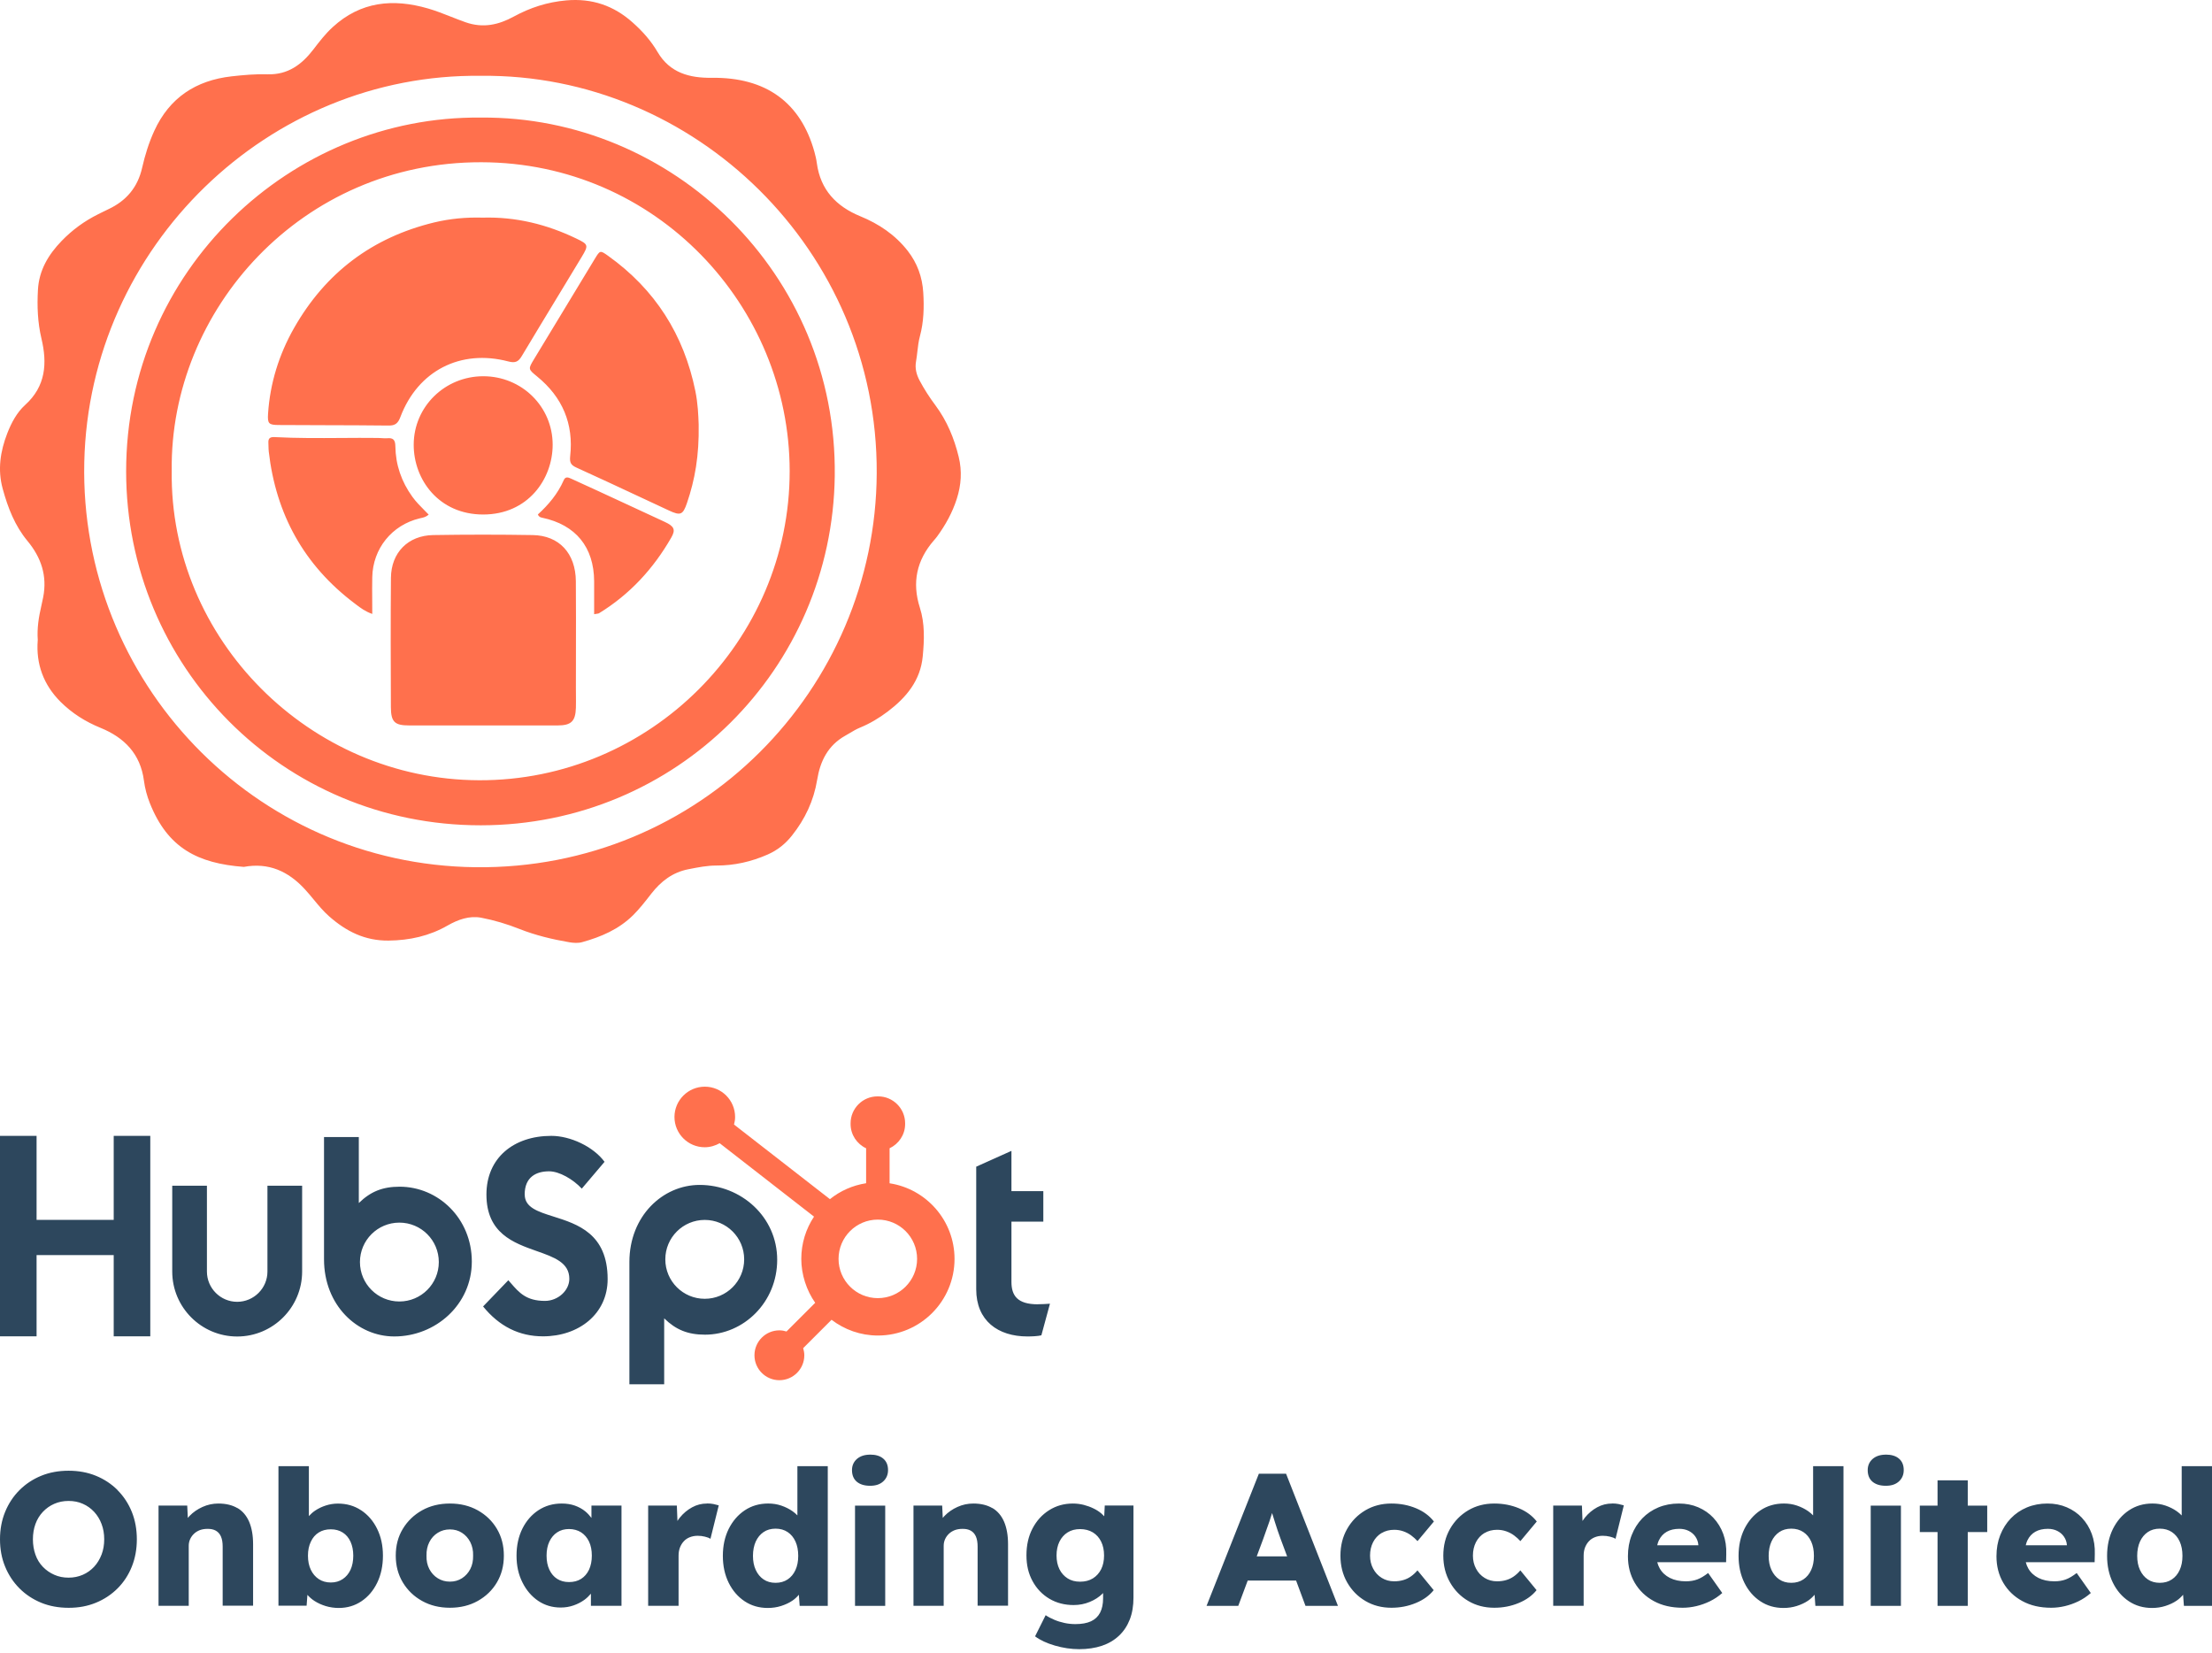 <svg width="170" height="127" viewBox="0 0 170 127" fill="none" xmlns="http://www.w3.org/2000/svg">
<path fill-rule="evenodd" clip-rule="evenodd" d="M66.872 111.782C66.445 111.782 66.109 111.894 65.856 112.113C65.604 112.337 65.479 112.623 65.479 112.971C65.479 113.357 65.604 113.656 65.848 113.863C66.097 114.07 66.437 114.174 66.872 114.174C67.307 114.174 67.635 114.062 67.879 113.838C68.124 113.614 68.249 113.324 68.249 112.967C68.249 112.59 68.128 112.296 67.884 112.089C67.643 111.881 67.303 111.778 66.868 111.778L66.872 111.782ZM27.751 116.056C27.233 115.712 26.64 115.542 25.973 115.542C25.654 115.542 25.343 115.591 25.044 115.687C24.746 115.782 24.468 115.915 24.215 116.085C24.029 116.209 23.875 116.354 23.738 116.503V112.665H21.4V123.389H23.564L23.626 122.556C23.78 122.73 23.954 122.887 24.169 123.024C24.427 123.19 24.712 123.319 25.032 123.418C25.351 123.513 25.687 123.563 26.035 123.563C26.682 123.563 27.262 123.393 27.776 123.049C28.29 122.705 28.692 122.232 28.987 121.627C29.281 121.022 29.43 120.33 29.43 119.546C29.43 118.763 29.281 118.083 28.982 117.478C28.684 116.872 28.273 116.4 27.755 116.056H27.751ZM26.939 120.628C26.798 120.931 26.599 121.171 26.338 121.345C26.076 121.519 25.774 121.606 25.426 121.606C25.077 121.606 24.758 121.519 24.497 121.345C24.236 121.171 24.033 120.931 23.888 120.628C23.742 120.321 23.668 119.965 23.668 119.546C23.668 119.127 23.742 118.783 23.888 118.472C24.033 118.162 24.236 117.925 24.497 117.764C24.758 117.598 25.069 117.519 25.426 117.519C25.782 117.519 26.076 117.602 26.338 117.764C26.599 117.929 26.798 118.166 26.939 118.472C27.08 118.783 27.15 119.14 27.15 119.546C27.15 119.952 27.08 120.321 26.939 120.628ZM7.375 113.407C8.013 113.668 8.569 114.037 9.041 114.509L9.037 114.514C9.51 114.99 9.875 115.546 10.132 116.184C10.389 116.823 10.517 117.532 10.517 118.286C10.517 119.041 10.389 119.741 10.132 120.384C9.875 121.026 9.51 121.586 9.037 122.058C8.565 122.531 8.009 122.9 7.371 123.161C6.732 123.422 6.057 123.551 5.281 123.551C4.506 123.551 3.801 123.422 3.163 123.161C2.529 122.9 1.969 122.531 1.497 122.058C1.024 121.582 0.655 121.026 0.394 120.388C0.129 119.749 0 119.045 0 118.282C0 117.519 0.133 116.819 0.394 116.18C0.655 115.542 1.024 114.982 1.497 114.509C1.969 114.037 2.525 113.668 3.163 113.407C3.801 113.146 4.502 113.017 5.269 113.017C6.036 113.017 6.737 113.146 7.375 113.407ZM7.234 120.396C7.479 120.131 7.669 119.816 7.806 119.459V119.463C7.943 119.103 8.009 118.709 8.009 118.286C8.009 117.863 7.943 117.469 7.806 117.113C7.673 116.752 7.479 116.441 7.234 116.176C6.985 115.911 6.699 115.703 6.363 115.558C6.032 115.409 5.663 115.339 5.269 115.339C4.875 115.339 4.51 115.413 4.175 115.558C3.839 115.703 3.549 115.911 3.296 116.176C3.047 116.441 2.852 116.756 2.724 117.113C2.595 117.469 2.529 117.863 2.529 118.286C2.529 118.709 2.595 119.103 2.724 119.468C2.852 119.832 3.043 120.143 3.296 120.404C3.549 120.666 3.843 120.869 4.175 121.014C4.506 121.163 4.875 121.234 5.269 121.234C5.663 121.234 6.028 121.159 6.363 121.014C6.699 120.869 6.985 120.661 7.234 120.396ZM16.785 115.538C17.366 115.538 17.855 115.658 18.253 115.894L18.249 115.882C18.647 116.118 18.945 116.47 19.148 116.939C19.347 117.407 19.451 117.983 19.451 118.659V123.389H17.113V118.846C17.113 118.539 17.071 118.282 16.984 118.079C16.897 117.876 16.765 117.722 16.586 117.623C16.408 117.523 16.188 117.478 15.927 117.486C15.724 117.486 15.533 117.519 15.359 117.581C15.189 117.648 15.036 117.739 14.912 117.859C14.783 117.979 14.684 118.12 14.613 118.274C14.543 118.431 14.505 118.601 14.505 118.784V123.397H12.184V115.695H14.389L14.435 116.644C14.476 116.591 14.522 116.537 14.572 116.487C14.849 116.201 15.181 115.973 15.566 115.799C15.952 115.625 16.358 115.538 16.785 115.538ZM34.578 115.538C35.378 115.538 36.095 115.712 36.717 116.06C37.339 116.408 37.832 116.881 38.188 117.482C38.545 118.083 38.723 118.767 38.723 119.542C38.723 120.317 38.545 121.001 38.188 121.602C37.832 122.204 37.339 122.676 36.717 123.024C36.095 123.373 35.378 123.547 34.578 123.547C33.777 123.547 33.064 123.373 32.438 123.024C31.812 122.676 31.323 122.204 30.959 121.602C30.598 121.001 30.415 120.317 30.415 119.542C30.415 118.767 30.594 118.083 30.959 117.482C31.323 116.881 31.817 116.408 32.438 116.06C33.06 115.712 33.777 115.538 34.578 115.538ZM35.506 121.279C35.776 121.105 35.991 120.869 36.145 120.57C36.298 120.272 36.368 119.928 36.36 119.542C36.373 119.157 36.298 118.813 36.145 118.506C35.991 118.203 35.776 117.963 35.506 117.789C35.237 117.614 34.926 117.527 34.578 117.527C34.229 117.527 33.918 117.614 33.641 117.789C33.363 117.963 33.147 118.199 32.994 118.506C32.84 118.808 32.77 119.157 32.778 119.542C32.766 119.928 32.84 120.272 32.994 120.57C33.151 120.869 33.363 121.105 33.641 121.279C33.918 121.453 34.229 121.54 34.578 121.54C34.926 121.54 35.237 121.453 35.506 121.279ZM45.455 116.644C45.315 116.462 45.161 116.288 44.979 116.139C44.746 115.948 44.477 115.803 44.174 115.695C43.868 115.587 43.532 115.538 43.167 115.538C42.5 115.538 41.907 115.708 41.38 116.052C40.858 116.396 40.448 116.868 40.149 117.465C39.851 118.066 39.697 118.759 39.697 119.542C39.697 120.326 39.846 120.989 40.149 121.594C40.448 122.199 40.854 122.672 41.36 123.016C41.87 123.36 42.446 123.53 43.093 123.53C43.441 123.53 43.768 123.476 44.079 123.368C44.39 123.261 44.668 123.116 44.921 122.933C45.107 122.796 45.269 122.635 45.414 122.465V123.397H47.764V115.695H45.455V116.64V116.644ZM44.66 121.329C44.398 121.495 44.087 121.573 43.731 121.573C43.374 121.573 43.08 121.491 42.823 121.329C42.566 121.167 42.367 120.931 42.222 120.624C42.077 120.317 42.006 119.961 42.006 119.542C42.006 119.123 42.077 118.767 42.222 118.46C42.367 118.158 42.566 117.917 42.823 117.751C43.08 117.581 43.383 117.498 43.731 117.498C44.079 117.498 44.398 117.585 44.66 117.751C44.921 117.921 45.124 118.158 45.269 118.46C45.414 118.767 45.484 119.128 45.484 119.542C45.484 119.957 45.41 120.317 45.269 120.624C45.124 120.927 44.921 121.163 44.66 121.329ZM53.192 115.828C53.548 115.633 53.929 115.538 54.336 115.538L54.34 115.533C54.514 115.533 54.676 115.546 54.825 115.575C54.974 115.608 55.115 115.641 55.239 115.678L54.601 118.249C54.497 118.182 54.352 118.124 54.174 118.083C53.996 118.037 53.809 118.017 53.614 118.017C53.403 118.017 53.204 118.054 53.022 118.124C52.839 118.195 52.682 118.298 52.557 118.435C52.429 118.568 52.333 118.73 52.259 118.912C52.188 119.099 52.151 119.306 52.151 119.538V123.397H49.813V115.695H52.018L52.064 116.877C52.122 116.785 52.184 116.698 52.255 116.611C52.52 116.284 52.835 116.023 53.192 115.828ZM60.91 116.13C61.05 116.229 61.173 116.335 61.283 116.449V112.665H63.617V123.402H61.458L61.395 122.548C61.255 122.713 61.093 122.871 60.894 123.004C60.645 123.174 60.355 123.306 60.032 123.41C59.708 123.513 59.364 123.563 59.008 123.563C58.34 123.563 57.747 123.393 57.229 123.049C56.711 122.705 56.301 122.232 56.002 121.627C55.704 121.022 55.554 120.334 55.554 119.559C55.554 118.783 55.704 118.095 56.002 117.49C56.305 116.885 56.715 116.408 57.237 116.06C57.76 115.712 58.361 115.537 59.037 115.537C59.389 115.537 59.721 115.587 60.04 115.695C60.359 115.803 60.649 115.948 60.91 116.13ZM61.134 120.645C60.993 120.956 60.794 121.196 60.533 121.37C60.272 121.544 59.961 121.631 59.605 121.631C59.248 121.631 58.941 121.544 58.684 121.37C58.427 121.196 58.228 120.956 58.083 120.645C57.938 120.334 57.868 119.973 57.868 119.559C57.868 119.144 57.942 118.767 58.083 118.456C58.228 118.145 58.427 117.905 58.684 117.73C58.941 117.556 59.248 117.469 59.605 117.469C59.961 117.469 60.272 117.556 60.533 117.73C60.794 117.905 60.993 118.145 61.134 118.456C61.275 118.767 61.346 119.132 61.346 119.559C61.346 119.986 61.275 120.338 61.134 120.645ZM65.711 115.699H68.032V123.402H65.711V115.699ZM74.806 115.538C75.386 115.538 75.875 115.658 76.273 115.894L76.269 115.882C76.667 116.118 76.966 116.47 77.169 116.939C77.368 117.407 77.472 117.983 77.472 118.659V123.389H75.133V118.846C75.133 118.539 75.092 118.282 75.005 118.079C74.918 117.876 74.785 117.722 74.607 117.623C74.429 117.523 74.209 117.478 73.948 117.486C73.745 117.486 73.554 117.519 73.38 117.581C73.21 117.648 73.056 117.739 72.932 117.859C72.804 117.979 72.704 118.12 72.634 118.274C72.563 118.431 72.526 118.601 72.526 118.784V123.397H70.204V115.695H72.41L72.455 116.644C72.497 116.591 72.542 116.537 72.592 116.487C72.87 116.201 73.201 115.973 73.587 115.799C73.973 115.625 74.379 115.538 74.806 115.538ZM84.868 116.52C84.797 116.445 84.723 116.371 84.64 116.3C84.462 116.151 84.259 116.018 84.031 115.911C83.803 115.799 83.558 115.712 83.288 115.641C83.023 115.575 82.746 115.538 82.455 115.538C81.78 115.538 81.17 115.708 80.627 116.052C80.084 116.396 79.661 116.864 79.35 117.461C79.039 118.054 78.886 118.742 78.886 119.513C78.886 120.284 79.043 120.931 79.359 121.507C79.674 122.083 80.105 122.531 80.648 122.854C81.195 123.178 81.817 123.339 82.513 123.339C82.949 123.339 83.359 123.261 83.749 123.099C84.134 122.941 84.462 122.73 84.727 122.469C84.742 122.457 84.753 122.442 84.764 122.427L84.764 122.427C84.768 122.422 84.772 122.416 84.777 122.411V122.817C84.777 123.261 84.698 123.634 84.545 123.928C84.391 124.222 84.159 124.442 83.848 124.587C83.537 124.732 83.135 124.803 82.642 124.803C82.36 124.803 82.086 124.774 81.813 124.716C81.543 124.658 81.282 124.579 81.037 124.475C80.789 124.372 80.565 124.256 80.362 124.119L79.549 125.744C79.935 126.034 80.441 126.27 81.067 126.453C81.692 126.635 82.319 126.73 82.945 126.73C83.57 126.73 84.171 126.643 84.686 126.469C85.2 126.295 85.635 126.038 86 125.694C86.365 125.35 86.638 124.935 86.829 124.446C87.019 123.957 87.111 123.397 87.111 122.772V115.691H84.905L84.864 116.512L84.868 116.52ZM84.627 120.587C84.478 120.885 84.263 121.122 83.989 121.292C83.711 121.462 83.388 121.544 83.011 121.544C82.633 121.544 82.323 121.462 82.053 121.292C81.784 121.122 81.572 120.889 81.423 120.587C81.274 120.288 81.199 119.932 81.199 119.53C81.199 119.128 81.274 118.767 81.423 118.464C81.572 118.162 81.784 117.921 82.053 117.755C82.323 117.585 82.642 117.503 83.011 117.503C83.38 117.503 83.716 117.59 83.989 117.755C84.267 117.925 84.478 118.162 84.627 118.464C84.777 118.771 84.851 119.123 84.851 119.53C84.851 119.936 84.777 120.288 84.627 120.587ZM92.728 123.402L96.749 113.245H98.838L102.826 123.402H100.331L99.609 121.457H95.891L95.165 123.402H92.728ZM97.08 118.265L96.583 119.6H96.587H98.921L98.419 118.253C98.341 118.046 98.266 117.83 98.187 117.598C98.132 117.434 98.078 117.266 98.024 117.096L98.024 117.095L98.023 117.094C98.001 117.024 97.978 116.952 97.955 116.881C97.889 116.674 97.827 116.472 97.765 116.27L97.765 116.269L97.764 116.267C97.737 116.352 97.711 116.435 97.685 116.518L97.685 116.519L97.684 116.52C97.647 116.641 97.609 116.761 97.57 116.881C97.495 117.105 97.416 117.333 97.329 117.561C97.242 117.789 97.159 118.025 97.08 118.265ZM106.18 117.809C106.462 117.639 106.785 117.556 107.154 117.556C107.395 117.556 107.627 117.594 107.851 117.672C108.074 117.751 108.278 117.855 108.46 117.992C108.642 118.129 108.804 118.274 108.941 118.427L110.201 116.918C109.861 116.483 109.405 116.143 108.829 115.902C108.253 115.662 107.623 115.538 106.934 115.538C106.188 115.538 105.521 115.712 104.932 116.06C104.343 116.408 103.875 116.885 103.531 117.49C103.187 118.095 103.017 118.779 103.017 119.542C103.017 120.305 103.187 120.989 103.531 121.594C103.875 122.199 104.339 122.676 104.932 123.024C105.521 123.373 106.188 123.547 106.934 123.547C107.602 123.547 108.228 123.426 108.812 123.182C109.397 122.941 109.853 122.61 110.184 122.195L108.937 120.674C108.783 120.856 108.613 121.014 108.435 121.138C108.257 121.263 108.062 121.358 107.846 121.42C107.635 121.482 107.403 121.515 107.15 121.515C106.793 121.515 106.474 121.428 106.192 121.254C105.91 121.08 105.691 120.844 105.533 120.545C105.371 120.247 105.293 119.911 105.293 119.542C105.293 119.157 105.371 118.813 105.525 118.51C105.678 118.211 105.898 117.975 106.176 117.805L106.18 117.809ZM115.06 117.556C114.692 117.556 114.368 117.639 114.086 117.809L114.082 117.805C113.804 117.975 113.585 118.211 113.431 118.51C113.278 118.813 113.199 119.157 113.199 119.542C113.199 119.911 113.278 120.247 113.44 120.545C113.597 120.844 113.817 121.08 114.099 121.254C114.381 121.428 114.7 121.515 115.056 121.515C115.309 121.515 115.541 121.482 115.753 121.42C115.968 121.358 116.163 121.263 116.341 121.138C116.52 121.014 116.69 120.856 116.843 120.674L118.091 122.195C117.759 122.61 117.303 122.941 116.719 123.182C116.134 123.426 115.508 123.547 114.841 123.547C114.095 123.547 113.427 123.373 112.838 123.024C112.246 122.676 111.781 122.199 111.437 121.594C111.093 120.989 110.923 120.305 110.923 119.542C110.923 118.779 111.093 118.095 111.437 117.49C111.781 116.885 112.25 116.408 112.838 116.06C113.427 115.712 114.095 115.538 114.841 115.538C115.529 115.538 116.159 115.662 116.735 115.902C117.311 116.143 117.768 116.483 118.107 116.918L116.847 118.427C116.71 118.274 116.549 118.129 116.366 117.992C116.184 117.855 115.981 117.751 115.757 117.672C115.533 117.594 115.301 117.556 115.06 117.556ZM123.893 115.538C123.487 115.538 123.106 115.633 122.749 115.828C122.393 116.023 122.078 116.284 121.812 116.611C121.742 116.698 121.68 116.785 121.622 116.877L121.576 115.695H119.37V123.397H121.709V119.538C121.709 119.306 121.746 119.099 121.816 118.912C121.891 118.73 121.986 118.568 122.115 118.435C122.239 118.298 122.397 118.195 122.579 118.124C122.762 118.054 122.961 118.017 123.172 118.017C123.367 118.017 123.553 118.037 123.732 118.083C123.91 118.124 124.055 118.182 124.159 118.249L124.797 115.678C124.673 115.641 124.532 115.608 124.382 115.575C124.233 115.546 124.072 115.533 123.897 115.533L123.893 115.538ZM130.518 115.828C130.97 116.023 131.359 116.292 131.687 116.64H131.683C132.01 116.988 132.263 117.399 132.437 117.871C132.611 118.348 132.69 118.866 132.669 119.426L132.657 120.048H127.367C127.409 120.218 127.471 120.375 127.554 120.52C127.732 120.836 127.993 121.08 128.337 121.254C128.681 121.428 129.092 121.515 129.564 121.515C129.896 121.515 130.186 121.466 130.443 121.37C130.7 121.275 130.978 121.109 131.276 120.877L132.362 122.415C132.064 122.676 131.745 122.888 131.405 123.053C131.069 123.215 130.721 123.339 130.368 123.422C130.016 123.505 129.664 123.547 129.316 123.547C128.466 123.547 127.728 123.377 127.098 123.033C126.472 122.693 125.982 122.22 125.634 121.627C125.286 121.03 125.112 120.351 125.112 119.588C125.112 118.999 125.207 118.456 125.402 117.963C125.597 117.469 125.866 117.042 126.215 116.678C126.563 116.317 126.977 116.035 127.454 115.836C127.935 115.637 128.457 115.538 129.029 115.538C129.573 115.538 130.066 115.633 130.518 115.828ZM128.097 117.706C127.831 117.859 127.632 118.075 127.496 118.361H127.491C127.438 118.477 127.396 118.609 127.363 118.746H130.526V118.734C130.509 118.489 130.431 118.278 130.302 118.087C130.174 117.896 130 117.751 129.788 117.643C129.577 117.536 129.332 117.482 129.063 117.482C128.685 117.482 128.362 117.556 128.097 117.706ZM138.971 116.13C139.11 116.229 139.233 116.335 139.344 116.449V112.665H141.678V123.402H139.518L139.456 122.548C139.315 122.713 139.153 122.871 138.954 123.004C138.705 123.174 138.415 123.306 138.092 123.41C137.769 123.513 137.425 123.563 137.068 123.563C136.401 123.563 135.808 123.393 135.29 123.049C134.771 122.705 134.361 122.232 134.062 121.627C133.764 121.022 133.615 120.334 133.615 119.559C133.615 118.783 133.764 118.095 134.062 117.49C134.365 116.885 134.776 116.408 135.298 116.06C135.82 115.712 136.421 115.537 137.097 115.537C137.449 115.537 137.781 115.587 138.1 115.695C138.419 115.803 138.71 115.948 138.971 116.13ZM139.195 120.645C139.054 120.956 138.855 121.196 138.594 121.37C138.332 121.544 138.021 121.631 137.665 121.631C137.308 121.631 137.002 121.544 136.745 121.37C136.488 121.196 136.289 120.956 136.144 120.645C135.998 120.334 135.928 119.973 135.928 119.559C135.928 119.144 136.003 118.767 136.144 118.456C136.289 118.145 136.488 117.905 136.745 117.73C137.002 117.556 137.308 117.469 137.665 117.469C138.021 117.469 138.332 117.556 138.594 117.73C138.855 117.905 139.054 118.145 139.195 118.456C139.336 118.767 139.406 119.132 139.406 119.559C139.406 119.986 139.336 120.338 139.195 120.645ZM143.771 115.699H146.093V123.402H143.771V115.699ZM144.933 111.782C144.506 111.782 144.17 111.894 143.917 112.113C143.664 112.337 143.54 112.623 143.54 112.971C143.54 113.357 143.664 113.656 143.909 113.863C144.157 114.07 144.497 114.174 144.933 114.174C145.368 114.174 145.695 114.062 145.94 113.838C146.185 113.614 146.309 113.324 146.309 112.967C146.309 112.59 146.189 112.296 145.944 112.089C145.704 111.881 145.364 111.778 144.928 111.778L144.933 111.782ZM148.907 113.755H151.229V115.699H152.725V117.731H151.229V123.402H148.907V117.731H147.544V115.699H148.907V113.755ZM160.01 116.64C159.683 116.292 159.293 116.023 158.841 115.828C158.389 115.633 157.896 115.538 157.353 115.538C156.781 115.538 156.258 115.637 155.777 115.836C155.301 116.035 154.886 116.317 154.538 116.678C154.19 117.042 153.92 117.469 153.725 117.963C153.531 118.456 153.435 118.999 153.435 119.588C153.435 120.351 153.609 121.03 153.958 121.627C154.306 122.22 154.795 122.693 155.421 123.033C156.051 123.377 156.789 123.547 157.639 123.547C157.987 123.547 158.339 123.505 158.692 123.422C159.044 123.339 159.392 123.215 159.728 123.053C160.068 122.888 160.387 122.676 160.686 122.415L159.6 120.877C159.301 121.109 159.023 121.275 158.766 121.37C158.509 121.466 158.219 121.515 157.888 121.515C157.415 121.515 157.005 121.428 156.66 121.254C156.316 121.08 156.055 120.836 155.877 120.52C155.794 120.375 155.732 120.218 155.69 120.048H160.98L160.993 119.426C161.013 118.866 160.935 118.348 160.76 117.871C160.586 117.399 160.333 116.988 160.006 116.64H160.01ZM155.819 118.361C155.956 118.075 156.155 117.859 156.42 117.706C156.685 117.556 157.009 117.482 157.386 117.482C157.655 117.482 157.9 117.536 158.111 117.643C158.323 117.751 158.497 117.896 158.625 118.087C158.754 118.278 158.833 118.489 158.849 118.734V118.746H155.686C155.719 118.609 155.761 118.477 155.815 118.361H155.819ZM167.671 116.454V112.665H170V123.402H167.841L167.778 122.548C167.637 122.713 167.476 122.871 167.277 123.004C167.028 123.174 166.738 123.306 166.415 123.41C166.091 123.513 165.747 123.563 165.391 123.563C164.723 123.563 164.13 123.393 163.612 123.049C163.094 122.705 162.684 122.232 162.385 121.627C162.087 121.022 161.937 120.334 161.937 119.559C161.937 118.783 162.087 118.095 162.385 117.49C162.688 116.885 163.098 116.408 163.62 116.06C164.143 115.712 164.744 115.537 165.42 115.537C165.772 115.537 166.104 115.587 166.423 115.695C166.742 115.803 167.032 115.948 167.293 116.13C167.434 116.23 167.559 116.338 167.671 116.454ZM166.916 121.37C167.177 121.196 167.376 120.956 167.517 120.645C167.658 120.338 167.729 119.986 167.729 119.559C167.729 119.132 167.658 118.767 167.517 118.456C167.376 118.145 167.177 117.905 166.916 117.73C166.655 117.556 166.344 117.469 165.988 117.469C165.631 117.469 165.324 117.556 165.067 117.73C164.81 117.905 164.611 118.145 164.466 118.456C164.325 118.767 164.251 119.144 164.251 119.559C164.251 119.973 164.321 120.334 164.466 120.645C164.611 120.956 164.81 121.196 165.067 121.37C165.324 121.544 165.631 121.631 165.988 121.631C166.344 121.631 166.655 121.544 166.916 121.37Z" fill="#2D475D"/>
<path fill-rule="evenodd" clip-rule="evenodd" d="M40.323 91.792C40.323 90.44 41.218 90.009 42.197 90.009C42.984 90.009 44.029 90.61 44.713 91.34L46.462 89.279C45.588 88.098 43.822 87.285 42.371 87.285C39.473 87.285 37.384 88.981 37.384 91.792C37.384 94.775 39.469 95.51 41.254 96.14C42.589 96.611 43.755 97.022 43.755 98.271C43.755 99.171 42.881 99.967 41.882 99.967C40.447 99.967 39.895 99.331 39.262 98.602C39.198 98.529 39.133 98.454 39.067 98.379L37.127 100.394C38.362 101.915 39.896 102.69 41.732 102.69C44.481 102.69 46.699 100.974 46.699 98.292C46.699 94.799 44.381 94.067 42.541 93.486C41.331 93.104 40.327 92.787 40.327 91.792H40.323ZM2.811 96.447H8.739V102.69H11.55V87.286H8.739V93.74H2.811V87.286H0V102.69H2.811V96.447ZM18.228 100.037C19.509 100.037 20.554 98.992 20.554 97.711V91.116H23.22V97.711C23.22 100.464 20.981 102.703 18.228 102.703C15.476 102.703 13.237 100.464 13.237 97.711V91.116H15.903V97.711C15.903 98.992 16.947 100.037 18.228 100.037ZM27.576 92.447C28.468 91.576 29.388 91.191 30.71 91.191C33.695 91.191 36.261 93.641 36.261 96.945C36.261 100.249 33.48 102.699 30.304 102.699C27.444 102.699 24.902 100.29 24.902 96.775V87.377H27.576V92.447ZM27.663 96.982C27.663 98.657 29.019 100.012 30.694 100.012C32.368 100.012 33.724 98.657 33.724 96.982C33.724 95.307 32.368 93.952 30.694 93.952C29.019 93.952 27.663 95.307 27.663 96.982ZM59.73 96.808C59.73 93.504 56.948 91.054 53.772 91.054C50.916 91.054 48.371 93.462 48.371 96.978V106.376H51.045V101.306C51.936 102.18 52.856 102.562 54.179 102.562C57.163 102.562 59.73 100.066 59.73 96.808ZM57.192 96.775C57.192 98.449 55.837 99.805 54.162 99.805C52.487 99.805 51.132 98.449 51.132 96.775C51.132 95.1 52.487 93.744 54.162 93.744C55.837 93.744 57.192 95.1 57.192 96.775ZM77.733 98.503C77.733 99.548 78.18 100.228 79.756 100.228V100.224C80.054 100.224 80.394 100.203 80.693 100.182L80.033 102.612C79.776 102.678 79.308 102.699 78.968 102.699C76.688 102.699 75.026 101.484 75.026 99.075V89.653L77.733 88.438V91.531H80.183V93.877H77.733V98.503Z" fill="#2D475D"/>
<path d="M68.368 90.925V88.239C69.068 87.908 69.562 87.199 69.562 86.378V86.316C69.562 85.18 68.633 84.251 67.497 84.251H67.435C66.299 84.251 65.371 85.18 65.371 86.316V86.378C65.371 87.199 65.86 87.912 66.564 88.239V90.925C65.52 91.087 64.566 91.518 63.783 92.148L56.412 86.415C56.462 86.229 56.495 86.038 56.495 85.835C56.495 84.55 55.455 83.505 54.169 83.505C52.884 83.505 51.84 84.546 51.835 85.831C51.835 87.116 52.876 88.16 54.161 88.16C54.58 88.16 54.969 88.04 55.309 87.85L62.56 93.492C61.942 94.424 61.582 95.54 61.582 96.738C61.582 97.936 61.98 99.159 62.651 100.112L60.446 102.317C60.272 102.264 60.089 102.23 59.898 102.23C58.841 102.23 57.983 103.089 57.983 104.146C57.983 105.203 58.841 106.061 59.898 106.061C60.956 106.061 61.814 105.203 61.814 104.146C61.814 103.955 61.776 103.773 61.727 103.598L63.907 101.418C64.898 102.172 66.129 102.628 67.472 102.628C70.722 102.628 73.359 99.992 73.359 96.742C73.359 93.798 71.195 91.365 68.376 90.93L68.368 90.925ZM67.464 99.755C65.798 99.755 64.446 98.404 64.446 96.738C64.446 95.071 65.798 93.72 67.464 93.72C69.131 93.72 70.482 95.071 70.482 96.738C70.482 98.404 69.131 99.755 67.464 99.755Z" fill="#FF704D"/>
<path fill-rule="evenodd" clip-rule="evenodd" d="M3.173 46.576C2.978 47.418 2.837 48.268 2.903 49.196L2.899 49.213C2.762 51.008 3.33 52.608 4.653 53.931C5.536 54.809 6.564 55.456 7.712 55.925C9.561 56.675 10.792 57.935 11.062 59.987C11.14 60.58 11.294 61.16 11.514 61.712C12.894 65.177 15.199 66.347 18.739 66.616C20.646 66.264 22.159 66.948 23.44 68.345C23.67 68.594 23.887 68.857 24.104 69.119C24.477 69.571 24.85 70.023 25.293 70.413C26.599 71.566 28.042 72.299 29.858 72.279C31.491 72.262 33 71.926 34.413 71.114C35.205 70.662 36.08 70.351 36.98 70.521C37.983 70.712 38.978 71.01 39.927 71.388C41.167 71.877 42.448 72.183 43.753 72.407C44.077 72.461 44.433 72.486 44.74 72.399C46.191 71.997 47.551 71.416 48.649 70.335C49.151 69.837 49.582 69.282 50.015 68.725L50.015 68.725L50.059 68.668C50.792 67.731 51.684 67.035 52.894 66.798L52.984 66.781C53.67 66.646 54.347 66.512 55.054 66.512C56.431 66.516 57.745 66.218 59.005 65.662C59.747 65.335 60.352 64.854 60.862 64.212C61.874 62.939 62.537 61.533 62.802 59.921C63.034 58.495 63.627 57.28 64.962 56.534C65.079 56.469 65.194 56.4 65.309 56.331L65.31 56.331C65.561 56.181 65.814 56.03 66.09 55.916C66.861 55.601 67.57 55.174 68.233 54.673C69.651 53.599 70.737 52.297 70.915 50.444C71.035 49.188 71.085 47.915 70.695 46.697C70.078 44.761 70.447 43.053 71.769 41.531C71.856 41.432 71.943 41.332 72.022 41.224C72.668 40.337 73.195 39.388 73.531 38.335C73.875 37.27 73.945 36.2 73.68 35.11C73.332 33.68 72.781 32.345 71.897 31.155C71.442 30.546 71.027 29.907 70.67 29.232C70.43 28.776 70.31 28.299 70.397 27.797C70.442 27.543 70.472 27.287 70.501 27.03L70.501 27.03L70.501 27.03L70.501 27.03L70.501 27.03L70.501 27.03L70.501 27.029C70.547 26.63 70.593 26.23 70.699 25.836C70.994 24.738 71.027 23.61 70.956 22.483C70.882 21.293 70.5 20.227 69.763 19.278C68.797 18.043 67.549 17.205 66.114 16.617C64.266 15.858 63.055 14.585 62.777 12.542C62.74 12.247 62.669 11.957 62.591 11.671C61.542 7.886 58.876 5.925 54.702 5.979C53.006 6 51.485 5.61 50.54 4.002C50.034 3.135 49.371 2.393 48.624 1.73C47.173 0.432 45.499 -0.144 43.521 0.03C42.066 0.159 40.756 0.582 39.483 1.274C38.331 1.904 37.133 2.186 35.777 1.709C35.404 1.578 35.036 1.433 34.668 1.288C34.085 1.058 33.501 0.828 32.896 0.652C30.206 -0.127 27.723 0.109 25.571 2.082C25.006 2.598 24.548 3.195 24.087 3.797L24.079 3.807C23.192 4.959 22.13 5.755 20.567 5.71C19.643 5.681 18.714 5.764 17.794 5.867C15.058 6.178 13.023 7.505 11.854 10.062C11.439 10.97 11.145 11.92 10.925 12.886C10.585 14.395 9.71 15.427 8.334 16.074C8.124 16.17 7.917 16.274 7.711 16.378L7.711 16.379L7.711 16.379C7.652 16.408 7.593 16.438 7.534 16.467C6.485 16.99 5.552 17.67 4.74 18.511C3.72 19.564 2.999 20.766 2.916 22.267C2.845 23.523 2.891 24.771 3.185 26.015C3.637 27.913 3.525 29.683 1.929 31.122C1.295 31.698 0.876 32.486 0.561 33.294C0.026 34.675 -0.198 36.088 0.209 37.564C0.607 39.019 1.141 40.4 2.112 41.569C3.164 42.837 3.641 44.251 3.318 45.897L3.318 45.897C3.272 46.125 3.227 46.353 3.173 46.576ZM6.477 35.512C6.85 18.917 20.65 5.627 36.955 5.826C53.338 5.639 67.466 19.208 67.379 36.374C67.296 52.94 53.798 66.84 36.544 66.641C19.49 66.442 6.1 52.318 6.477 35.512ZM64.154 36.565C64.349 21.036 51.668 8.906 36.951 9.035C22.346 8.889 9.694 20.787 9.694 36.217C9.698 51.17 21.683 63.428 36.951 63.42C51.987 63.412 63.968 51.406 64.154 36.565ZM36.814 59.958C23.806 59.913 13.023 49.122 13.197 36.175C13.04 23.788 23.196 12.442 36.984 12.467C50.428 12.488 60.68 23.503 60.689 36.196C60.697 49.246 49.956 60.008 36.814 59.958ZM44.297 18.333C42.026 17.239 39.643 16.65 37.09 16.724C35.847 16.687 34.596 16.799 33.37 17.093C28.606 18.246 25.016 20.961 22.599 25.206C21.443 27.242 20.755 29.443 20.601 31.789C20.552 32.556 20.651 32.656 21.426 32.66C22.61 32.669 23.794 32.671 24.979 32.674C26.608 32.678 28.237 32.682 29.866 32.701C30.385 32.71 30.596 32.515 30.774 32.038C32.117 28.494 35.388 26.806 39.07 27.776C39.608 27.917 39.841 27.793 40.098 27.366C41.025 25.817 41.961 24.275 42.896 22.732L42.897 22.731C43.504 21.73 44.111 20.729 44.716 19.726C45.246 18.843 45.217 18.776 44.297 18.333ZM31.446 55.746H37.208C37.837 55.746 38.466 55.747 39.095 55.748C40.354 55.75 41.614 55.752 42.871 55.746C43.903 55.742 44.227 55.423 44.26 54.391C44.268 54.062 44.266 53.731 44.263 53.4C44.261 53.234 44.26 53.069 44.26 52.903C44.26 52.059 44.261 51.215 44.263 50.372L44.263 50.366V50.366V50.365V50.365V50.364C44.267 48.463 44.27 46.563 44.256 44.661C44.239 42.518 42.971 41.146 40.935 41.117C38.386 41.075 35.836 41.075 33.287 41.117C31.359 41.15 30.061 42.468 30.045 44.404C30.016 47.712 30.028 51.025 30.041 54.333C30.045 55.477 30.327 55.746 31.446 55.746ZM53.695 32.627C53.736 35.019 53.409 36.864 52.795 38.658C52.484 39.566 52.298 39.641 51.423 39.235C50.655 38.878 49.888 38.52 49.121 38.161L49.118 38.16C47.521 37.413 45.924 36.667 44.318 35.939C43.886 35.744 43.766 35.566 43.82 35.056C44.098 32.569 43.227 30.521 41.283 28.933C40.587 28.365 40.582 28.361 41.038 27.607C41.817 26.32 42.596 25.035 43.375 23.75L43.379 23.743C44.158 22.458 44.936 21.173 45.715 19.887C46.113 19.233 46.121 19.22 46.73 19.655C50.345 22.234 52.559 25.716 53.442 30.056C53.635 30.997 53.67 31.945 53.69 32.503L53.695 32.623V32.627ZM32.346 39.812C32.538 39.771 32.736 39.728 32.947 39.546C32.843 39.438 32.737 39.331 32.631 39.225L32.631 39.225L32.631 39.225C32.299 38.891 31.967 38.557 31.691 38.173C30.849 37.009 30.405 35.715 30.385 34.289C30.376 33.8 30.219 33.634 29.755 33.676C29.618 33.688 29.48 33.678 29.341 33.668L29.341 33.668C29.248 33.661 29.155 33.655 29.062 33.655C28.106 33.643 27.148 33.649 26.191 33.656H26.191H26.19H26.19H26.19C24.499 33.667 22.808 33.678 21.119 33.589C20.788 33.572 20.61 33.651 20.626 34.007C20.631 34.095 20.633 34.184 20.634 34.273C20.637 34.416 20.64 34.559 20.655 34.7C21.206 39.513 23.358 43.426 27.238 46.357C27.266 46.378 27.294 46.399 27.323 46.421C27.334 46.43 27.346 46.439 27.358 46.448C27.705 46.712 28.068 46.988 28.61 47.178C28.61 46.836 28.608 46.506 28.606 46.182V46.182V46.181C28.601 45.554 28.597 44.952 28.61 44.35C28.656 42.157 30.115 40.35 32.242 39.836C32.276 39.828 32.311 39.82 32.346 39.812ZM37.142 28.912C40.098 28.912 42.474 31.246 42.474 34.173C42.474 36.818 40.571 39.541 37.13 39.537C33.727 39.537 31.786 36.855 31.795 34.165C31.803 31.246 34.195 28.912 37.142 28.912ZM45.662 44.674V47.194V47.198C45.761 47.18 45.833 47.169 45.886 47.162C45.963 47.151 46.001 47.145 46.031 47.128C48.398 45.681 50.214 43.704 51.586 41.316C51.942 40.702 51.814 40.441 51.092 40.105C49.795 39.501 48.496 38.901 47.196 38.3C46.668 38.056 46.14 37.812 45.612 37.568C45.37 37.456 45.128 37.347 44.886 37.237C44.556 37.089 44.227 36.94 43.9 36.785C43.668 36.677 43.452 36.602 43.324 36.901C42.868 37.946 42.146 38.795 41.338 39.533C41.42 39.73 41.542 39.757 41.673 39.785L41.678 39.786C44.252 40.329 45.649 42.045 45.662 44.674Z" fill="#FF704D"/>
</svg>
